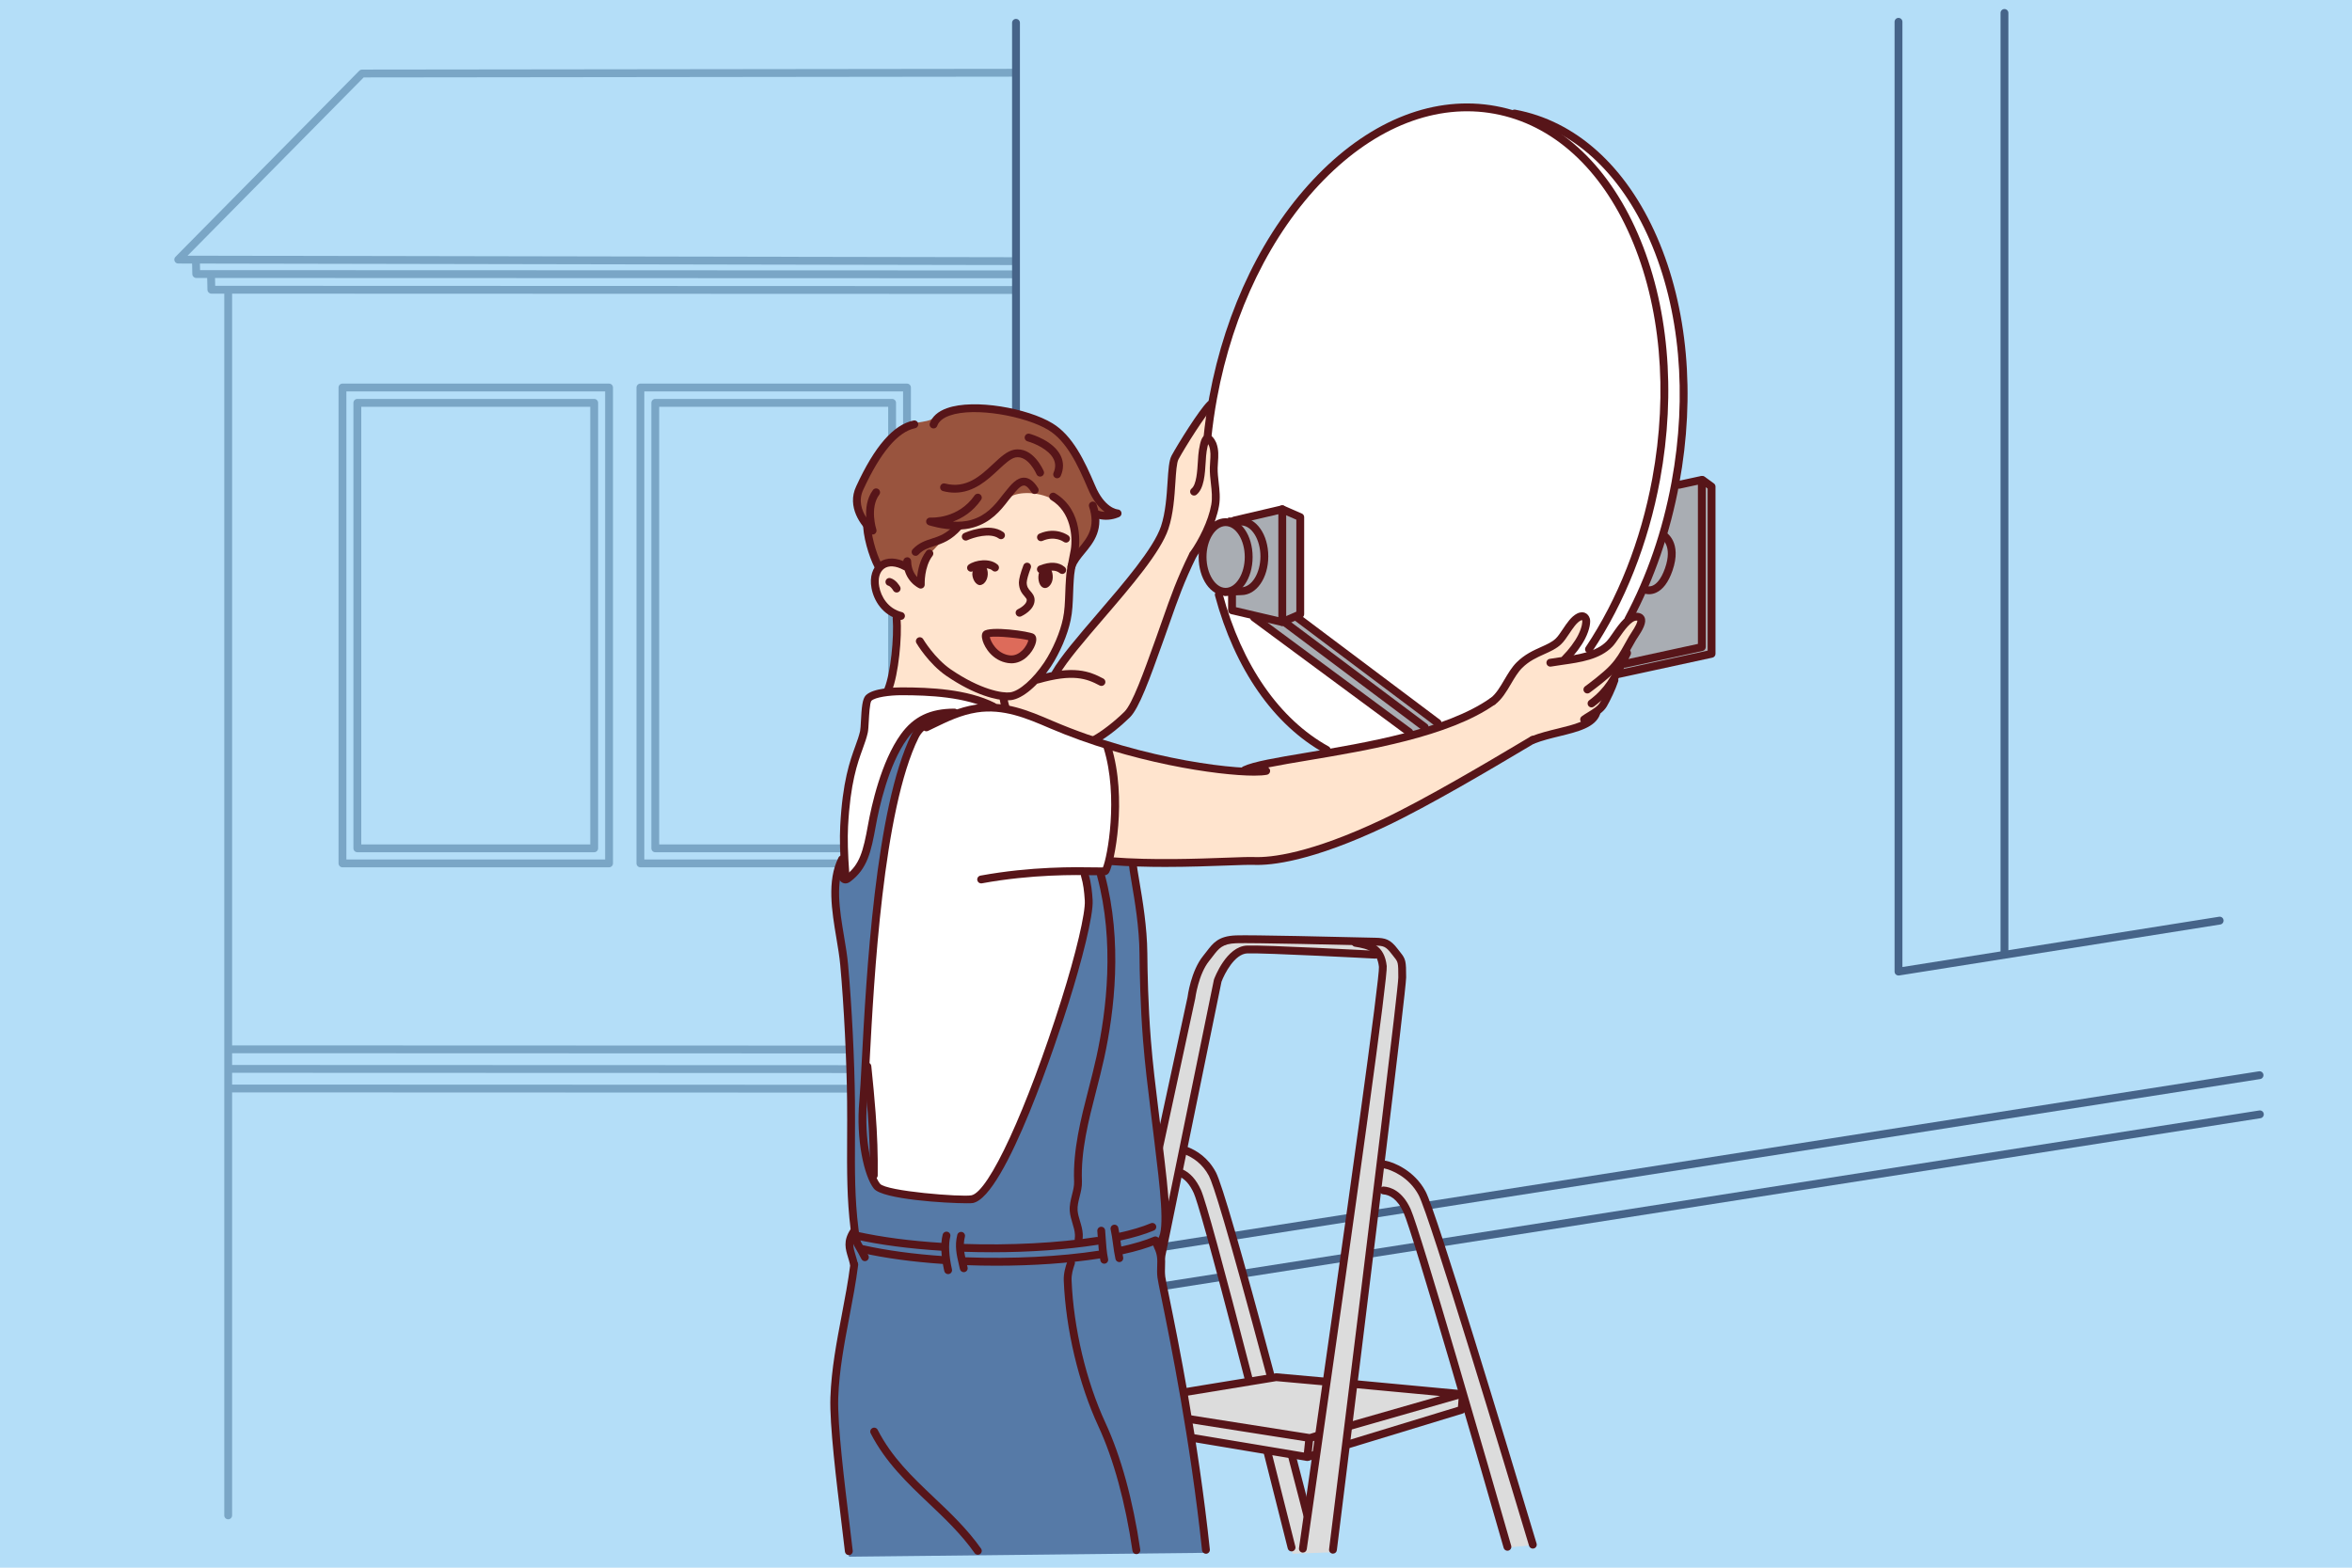 <?xml version="1.0" encoding="UTF-8"?>
<svg id="uuid-ce8c99f8-62d1-498f-9d94-5ab7dc17f400" data-name="&amp;lt;Layer&amp;gt;" xmlns="http://www.w3.org/2000/svg" viewBox="0 0 2742 1828">
  <defs>
    <style>
      .uuid-6c8bcf92-968b-470c-9904-891c42f6f930 {
        fill: #567aa7;
      }

      .uuid-6c8bcf92-968b-470c-9904-891c42f6f930, .uuid-6dbb0582-be48-423a-8f63-9a76a410bcaa, .uuid-cc18a7a5-cbbd-427d-a32a-b0cbbb156f61, .uuid-a3f0933b-f798-46d3-a8f6-40e87227bd2a, .uuid-d9a97300-fc9e-4560-ae31-04f52cfba57a, .uuid-eb94e6d4-5798-427a-aa0d-8f511d28ec75, .uuid-0ef3fd06-66cf-4439-9d77-e7c56719b263, .uuid-c906c16b-2388-4551-9a20-f1319213a857, .uuid-b2dc90f2-1126-4261-b252-2a0ad9f41cfb, .uuid-58d5dfff-7d67-4bad-afdf-5786fc7c141b, .uuid-6007dbdb-891e-4d74-8fa6-2255081da986, .uuid-580be281-d5c9-479c-81f3-912a4d585023 {
        stroke-width: 0px;
      }

      .uuid-6c8bcf92-968b-470c-9904-891c42f6f930, .uuid-6dbb0582-be48-423a-8f63-9a76a410bcaa, .uuid-cc18a7a5-cbbd-427d-a32a-b0cbbb156f61, .uuid-a3f0933b-f798-46d3-a8f6-40e87227bd2a, .uuid-d9a97300-fc9e-4560-ae31-04f52cfba57a, .uuid-0ef3fd06-66cf-4439-9d77-e7c56719b263, .uuid-b2dc90f2-1126-4261-b252-2a0ad9f41cfb, .uuid-58d5dfff-7d67-4bad-afdf-5786fc7c141b, .uuid-6007dbdb-891e-4d74-8fa6-2255081da986 {
        fill-rule: evenodd;
      }

      .uuid-6dbb0582-be48-423a-8f63-9a76a410bcaa {
        fill: #a9adb3;
      }

      .uuid-cc18a7a5-cbbd-427d-a32a-b0cbbb156f61 {
        fill: #dcdcdc;
      }

      .uuid-a3f0933b-f798-46d3-a8f6-40e87227bd2a {
        fill: #b4def8;
      }

      .uuid-d9a97300-fc9e-4560-ae31-04f52cfba57a {
        fill: #dd6b5a;
      }

      .uuid-eb94e6d4-5798-427a-aa0d-8f511d28ec75, .uuid-0ef3fd06-66cf-4439-9d77-e7c56719b263 {
        fill: #571519;
      }

      .uuid-c906c16b-2388-4551-9a20-f1319213a857 {
        fill: #7aa6c6;
      }

      .uuid-b2dc90f2-1126-4261-b252-2a0ad9f41cfb {
        fill: #fff;
      }

      .uuid-58d5dfff-7d67-4bad-afdf-5786fc7c141b {
        fill: #99543e;
      }

      .uuid-6007dbdb-891e-4d74-8fa6-2255081da986 {
        fill: #ffe4ce;
      }

      .uuid-580be281-d5c9-479c-81f3-912a4d585023 {
        fill: #466489;
      }
    </style>
  </defs>
  <g id="uuid-9ebb5030-d86c-43bb-ba0e-4435e3fe459e" data-name="Ñëîé 1">
    <path class="uuid-a3f0933b-f798-46d3-a8f6-40e87227bd2a" d="m0,0h2742v1828H0V0Z"/>
  </g>
  <g id="uuid-46b611eb-cc89-45ef-8dd4-e555fe588bb9" data-name="Ñëîé 4">
    <path class="uuid-c906c16b-2388-4551-9a20-f1319213a857" d="m266.02,1771.59c-2.52,0-4.57-2.04-4.57-4.57V340.29c0-2.52,2.05-4.57,4.57-4.57s4.57,2.05,4.57,4.57v1426.73c0,2.53-2.05,4.57-4.57,4.57Z"/>
    <path class="uuid-c906c16b-2388-4551-9a20-f1319213a857" d="m1181.58,309.07h0l-973.81-1.79c-1.84,0-3.5-1.11-4.21-2.81-.71-1.7-.33-3.66.97-4.97l214.31-217c.86-.87,2.03-1.36,3.25-1.36l757.71-.9h0c2.52,0,4.57,2.04,4.57,4.57,0,2.52-2.04,4.57-4.57,4.57l-755.81.89-205.31,207.88,962.91,1.77c2.52,0,4.57,2.06,4.56,4.58,0,2.52-2.05,4.56-4.57,4.56Z"/>
    <path class="uuid-c906c16b-2388-4551-9a20-f1319213a857" d="m1183.15,324.45h0l-954.37-.33c-2.48,0-4.51-1.99-4.57-4.47l-.36-15.98c-.06-2.52,1.94-4.61,4.47-4.67,2.39-.16,4.61,1.94,4.67,4.46l.26,11.51,949.91.33c2.52,0,4.57,2.05,4.57,4.57s-2.05,4.57-4.57,4.57Z"/>
    <path class="uuid-c906c16b-2388-4551-9a20-f1319213a857" d="m1183.15,342.73h0l-936.74-.33c-2.48,0-4.51-1.99-4.57-4.47l-.35-15.97c-.05-2.52,1.95-4.61,4.47-4.67,2.42-.06,4.61,1.95,4.67,4.47l.25,11.51,932.27.33c2.52,0,4.57,2.05,4.57,4.57s-2.05,4.57-4.57,4.57Z"/>
    <path class="uuid-c906c16b-2388-4551-9a20-f1319213a857" d="m710.05,1011.32h-310.8c-2.52,0-4.57-2.04-4.57-4.57V451.87c0-2.52,2.05-4.57,4.57-4.57h310.8c2.52,0,4.57,2.05,4.57,4.57v554.88c0,2.53-2.05,4.57-4.57,4.57Zm-306.23-9.14h301.66V456.44h-301.66v545.74Z"/>
    <path class="uuid-c906c16b-2388-4551-9a20-f1319213a857" d="m692.71,993.75h-276.11c-2.52,0-4.57-2.04-4.57-4.57V469.73c0-2.52,2.05-4.57,4.57-4.57h276.11c2.52,0,4.57,2.05,4.57,4.57v519.45c0,2.53-2.05,4.57-4.57,4.57Zm-271.54-9.14h266.97v-510.31h-266.97v510.31Z"/>
    <path class="uuid-c906c16b-2388-4551-9a20-f1319213a857" d="m1057.38,1011.32h-310.8c-2.52,0-4.57-2.04-4.57-4.57V451.87c0-2.52,2.05-4.57,4.57-4.57h310.8c2.52,0,4.57,2.05,4.57,4.57v554.88c0,2.53-2.05,4.57-4.57,4.57Zm-306.23-9.14h301.66V456.44h-301.66v545.74Z"/>
    <path class="uuid-c906c16b-2388-4551-9a20-f1319213a857" d="m1040.03,993.75h-276.11c-2.52,0-4.57-2.04-4.57-4.57V469.73c0-2.52,2.05-4.57,4.57-4.57h276.11c2.52,0,4.57,2.05,4.57,4.57v519.45c0,2.53-2.05,4.57-4.57,4.57Zm-271.54-9.14h266.97v-510.31h-266.97v510.31Z"/>
    <path class="uuid-c906c16b-2388-4551-9a20-f1319213a857" d="m1178.39,1228.42h0l-908.43-.33c-2.52,0-4.57-2.05-4.57-4.57s2.05-4.57,4.57-4.57h0l908.43.33c2.52,0,4.57,2.05,4.57,4.57s-2.05,4.57-4.57,4.57Z"/>
    <path class="uuid-c906c16b-2388-4551-9a20-f1319213a857" d="m1178.39,1251.27h0l-908.43-.33c-2.52,0-4.57-2.05-4.57-4.57s2.05-4.57,4.57-4.57h0l908.43.33c2.52,0,4.57,2.05,4.57,4.57s-2.05,4.57-4.57,4.57Z"/>
    <path class="uuid-c906c16b-2388-4551-9a20-f1319213a857" d="m1178.39,1274.12h0l-908.43-.33c-2.52,0-4.57-2.05-4.57-4.57s2.05-4.57,4.57-4.57h0l908.43.33c2.52,0,4.57,2.05,4.57,4.57s-2.05,4.57-4.57,4.57Z"/>
    <path class="uuid-580be281-d5c9-479c-81f3-912a4d585023" d="m1184.47,1752.44c-2.52,0-4.57-2.04-4.57-4.57V26.61c0-2.52,2.05-4.57,4.57-4.57s4.57,2.05,4.57,4.57v1721.26c0,2.53-2.05,4.57-4.57,4.57Z"/>
    <path class="uuid-580be281-d5c9-479c-81f3-912a4d585023" d="m2213.3,1137.5c-1.08,0-2.13-.38-2.97-1.09-1.02-.87-1.6-2.14-1.6-3.48V25.43c0-2.52,2.04-4.57,4.57-4.57s4.57,2.05,4.57,4.57v1102.15l369.15-58.61c2.54-.41,4.83,1.3,5.23,3.79.4,2.5-1.3,4.84-3.79,5.23l-374.44,59.45c-.24.04-.48.06-.72.06Z"/>
    <path class="uuid-580be281-d5c9-479c-81f3-912a4d585023" d="m2336.83,1117.12c-2.53,0-4.57-2.04-4.57-4.57V15.11c0-2.52,2.04-4.57,4.57-4.57s4.57,2.05,4.57,4.57v1097.44c0,2.53-2.04,4.57-4.57,4.57Z"/>
    <path class="uuid-580be281-d5c9-479c-81f3-912a4d585023" d="m1189.05,1484.71c-2.21,0-4.15-1.61-4.51-3.87-.39-2.49,1.31-4.83,3.81-5.22l1445.16-226.41c2.5-.36,4.83,1.32,5.22,3.81.39,2.49-1.32,4.83-3.81,5.22l-1445.16,226.41c-.24.04-.48.05-.71.05Z"/>
    <path class="uuid-580be281-d5c9-479c-81f3-912a4d585023" d="m1189.05,1530.41c-2.21,0-4.15-1.61-4.51-3.86-.39-2.49,1.31-4.83,3.81-5.22l1445.53-226.46c2.56-.36,4.84,1.32,5.23,3.81.39,2.49-1.32,4.83-3.81,5.22l-1445.53,226.47c-.24.04-.48.05-.71.05Z"/>
  </g>
  <g id="uuid-55762ca6-bd49-4d9f-b45e-ecbd5bfcbc9f" data-name="Ñëîé 6">
    <path class="uuid-cc18a7a5-cbbd-427d-a32a-b0cbbb156f61" d="m1437.98,1095.66c-3.07.38-14.51,1.58-18.13,5.28-3.63,3.7-12.68,14.43-15.99,20.13-3.32,5.71-11,25.13-11,25.13l-42.99,198.8-11.42,50.42,13.14,72.55s18.29-78.98,20.42-87.83c2.13-8.84,1.88-12.25,8.28-10.42,6.4,1.83,9.42,8.22,14,15.86,4.57,7.62,11.95,34.52,15,46.41,3.05,11.9,16.68,61.25,19.42,74.98,2.74,13.72,27.28,103.25,27.28,103.25l-77.98,12.28,12.71,55.41,86.26,12.57,29.99,121.25,47.41-1.72,15.14-122.96,137.38-43.27-4.71-19.57-124.96-11.57s26.83-213.21,27.42-218.51c.59-5.28,7.43-6.71,7.43-6.71,0,0,11,4.73,16.14,8.14,5.14,3.41,11.43,16.71,11.43,16.71l118.82,392.16,29.42-2.86s-95.08-302.87-100.54-322.76c-5.45-19.89-20-65.88-27.28-80.83-7.27-14.95-15.8-23.27-22.42-28.42-6.62-5.15-26.56-13.29-26.56-13.29,0,0,16.36-161.87,18.85-180.94,2.5-19.07,5.34-43.11,4.57-49.27-.77-6.16-6.35-13.62-10-17.85-3.66-4.24-9-10.14-9-10.14,0,0-174.44-2.81-177.52-2.43Zm9.43,12.14c5.19-1.22,21.61.59,29.85.29,8.23-.3,128.67,3.57,128.67,3.57,0,0,4.35,7.02,5.57,13.42,1.22,6.4.24,18.41-1.29,25.42-1.53,7.02-64.98,460.57-64.98,460.57l-57.55-5.43-5.85.29s-35.87-133.8-37.7-139.67c-1.83-5.87-17.2-60.09-19.42-67.26-2.22-7.18-7.51-22.23-9.71-27.28-2.2-5.05-12.25-17.3-16.28-20.71-4.03-3.41-9.92-7.46-12.42-8.71-2.51-1.25-6.28-3.29-6.28-3.29l38.71-194.65s8.15-16.2,12.42-21.99c4.27-5.79,11.09-13.35,16.28-14.57Zm87.4,587.25l-5.86,39.84-4.71,29.28-18.85-67.55,18.71,2.43,10.71-4Z"/>
  </g>
  <g id="uuid-fb8c176a-3eac-45b6-a7aa-015ad56e9d24" data-name="Ñëîé 5">
    <path class="uuid-eb94e6d4-5798-427a-aa0d-8f511d28ec75" d="m1554,1811.63c-.19,0-.38,0-.57-.04-2.5-.31-4.28-2.59-3.97-5.1,52.05-419.19,80.72-655.98,80.72-666.76,0-17.57-.28-17.91-4.86-23.64-.86-1.07-1.83-2.29-2.95-3.76-6.85-9.06-9.65-9.49-19.27-9.72-33.55-.81-144.35-3.41-161.82-2.76-16.18.6-20.15,5.78-27.36,15.19-1.29,1.69-2.66,3.48-4.18,5.35-12.61,15.51-16.27,43.64-16.3,43.93l-138.07,639.28c-.53,2.46-2.97,4.04-5.43,3.5-2.47-.53-4.04-2.96-3.5-5.43l138-638.89c.09-.87,3.97-30.64,18.21-48.16,1.46-1.8,2.78-3.51,4.02-5.14,7.71-10.06,13.79-18.01,34.27-18.77,17.26-.66,119.3,1.7,162.38,2.75,11.76.28,17.44,1.57,26.35,13.34,1.05,1.4,1.98,2.55,2.79,3.57,6.35,7.94,6.86,10.13,6.86,29.35,0,14.28-43.93,371.08-80.79,667.89-.29,2.32-2.25,4.01-4.53,4.01Z"/>
    <path class="uuid-eb94e6d4-5798-427a-aa0d-8f511d28ec75" d="m1320.74,1631.28c-.3,0-.61-.03-.92-.09-2.47-.5-4.07-2.92-3.56-5.39l98.9-483.21c.04-.22.11-.44.18-.66.58-1.57,14.36-38.47,38.44-39.36,21.3-.79,144.53,5.81,149.77,6.08,2.52.14,4.45,2.29,4.32,4.81-.14,2.52-2.33,4.42-4.81,4.32-1.28-.07-128.04-6.8-148.94-6.08-14.75.54-26.59,23.75-30.08,33.07l-98.83,482.86c-.44,2.17-2.35,3.66-4.47,3.66Z"/>
    <path class="uuid-eb94e6d4-5798-427a-aa0d-8f511d28ec75" d="m1284.64,1808.57c-.3,0-.61-.03-.92-.09-2.47-.5-4.07-2.91-3.57-5.39l27.45-134.8c.51-2.47,2.93-4.07,5.39-3.57,2.47.5,4.07,2.91,3.57,5.39l-27.45,134.8c-.44,2.17-2.35,3.66-4.47,3.66Z"/>
    <path class="uuid-eb94e6d4-5798-427a-aa0d-8f511d28ec75" d="m1518.94,1810.41c-.21,0-.43-.01-.65-.04-2.5-.36-4.24-2.68-3.88-5.17,61.01-425.19,94.1-665.89,93.19-677.75-2.01-18.07-11.94-20.95-28.06-23.55-2.5-.4-4.19-2.74-3.79-5.23.4-2.49,2.73-4.2,5.23-3.79,17.93,2.88,32.99,7.25,35.7,31.59,1.26,11.32-30.11,240.11-93.23,680.02-.33,2.28-2.29,3.92-4.52,3.92Z"/>
    <path class="uuid-eb94e6d4-5798-427a-aa0d-8f511d28ec75" d="m1505.71,1809.01c-2.04,0-3.91-1.38-4.43-3.45l-28.21-111.84c-.62-2.45.87-4.93,3.32-5.55,2.45-.61,4.93.87,5.55,3.32l28.21,111.83c.62,2.45-.87,4.93-3.32,5.55-.37.09-.75.14-1.12.14Z"/>
    <path class="uuid-eb94e6d4-5798-427a-aa0d-8f511d28ec75" d="m1455.29,1610.84c-2.04,0-3.89-1.37-4.42-3.43-42.35-164.22-55.54-208.19-59.14-216.16-4.52-9.98-10.26-16.52-17.07-19.43-2.32-.99-3.4-3.68-2.41-6,.99-2.33,3.69-3.4,6-2.41,8.98,3.84,16.32,11.94,21.81,24.07,5.46,12.07,25.53,85.3,59.67,217.64.63,2.45-.84,4.94-3.28,5.57-.38.1-.77.14-1.15.14Z"/>
    <path class="uuid-eb94e6d4-5798-427a-aa0d-8f511d28ec75" d="m1523.93,1770.9c-2.04,0-3.9-1.38-4.43-3.45,0,0-6.69-26.43-17.99-69.48-.64-2.44.82-4.94,3.26-5.58,2.44-.64,4.94.82,5.58,3.26,11.31,43.1,18.01,69.56,18.01,69.56.62,2.45-.86,4.93-3.31,5.55-.37.09-.75.14-1.12.14Z"/>
    <path class="uuid-eb94e6d4-5798-427a-aa0d-8f511d28ec75" d="m1480.72,1606.46c-2.02,0-3.86-1.35-4.41-3.39-46.94-175.84-62.29-223.17-66.91-231.92-7.73-14.64-19.37-21.68-27.78-25.01-2.35-.93-3.49-3.58-2.57-5.93.93-2.35,3.59-3.5,5.93-2.57,9.84,3.89,23.47,12.12,32.5,29.24,7.03,13.33,29.79,92,67.65,233.83.65,2.44-.8,4.95-3.24,5.59-.39.11-.79.16-1.18.16Z"/>
    <path class="uuid-eb94e6d4-5798-427a-aa0d-8f511d28ec75" d="m1757.38,1808.23c-1.99,0-3.81-1.3-4.39-3.31-24.57-85.53-105.59-366.52-116.75-391.19-7.48-16.52-16.9-20.55-23.49-21.01-2.52-.17-4.41-2.36-4.24-4.88.18-2.52,2.26-4.44,4.88-4.24,7.43.52,21.35,4.64,31.18,26.36,11.41,25.23,92.59,306.75,117.2,392.43.7,2.43-.71,4.96-3.13,5.66-.42.12-.85.18-1.27.18Z"/>
    <path class="uuid-eb94e6d4-5798-427a-aa0d-8f511d28ec75" d="m1787,1805.74c-1.97,0-3.79-1.28-4.38-3.26-26.92-89.73-115.79-384.4-128.7-408.85-11.42-21.65-32.74-29.82-40-31.14-2.49-.45-4.13-2.83-3.68-5.31.45-2.49,2.85-4.15,5.31-3.68,8.47,1.54,33.32,10.99,46.45,35.86,12.93,24.49,94.77,295.23,129.37,410.49.72,2.41-.65,4.96-3.07,5.69-.44.13-.88.19-1.31.19Z"/>
    <path class="uuid-eb94e6d4-5798-427a-aa0d-8f511d28ec75" d="m1527.12,1681.39c-.24,0-.47-.02-.71-.05l-241.01-37.94c-2.22-.35-3.85-2.26-3.86-4.5,0-2.25,1.62-4.16,3.83-4.53l201.66-33.03c.38-.07.77-.08,1.15-.04l57.63,5.18c2.51.23,4.37,2.45,4.14,4.96-.23,2.51-2.4,4.37-4.96,4.14l-57.05-5.13-173.01,28.34,211.86,33.35,8.97-2.76c2.42-.75,4.97.62,5.71,3.03.74,2.41-.62,4.97-3.03,5.71l-9.98,3.07c-.44.13-.89.2-1.34.2Z"/>
    <path class="uuid-eb94e6d4-5798-427a-aa0d-8f511d28ec75" d="m1573.26,1667.44c-1.99,0-3.81-1.3-4.39-3.31-.7-2.42.71-4.95,3.13-5.65l106.92-30.66-99.08-9.28c-2.51-.24-4.36-2.46-4.12-4.98.24-2.51,2.41-4.36,4.98-4.12l123.21,11.54c2.19.21,3.92,1.94,4.12,4.13.2,2.19-1.18,4.21-3.29,4.82l-130.22,37.34c-.42.12-.84.18-1.26.18Z"/>
    <path class="uuid-eb94e6d4-5798-427a-aa0d-8f511d28ec75" d="m1570.87,1689.03c-1.96,0-3.77-1.27-4.37-3.24-.74-2.41.62-4.97,3.03-5.7l130.19-39.71.86-11.23c.19-2.52,2.43-4.4,4.9-4.21,2.52.19,4.4,2.39,4.21,4.91l-1.1,14.34c-.14,1.88-1.42,3.47-3.22,4.02l-133.17,40.62c-.45.14-.89.2-1.33.2Z"/>
    <path class="uuid-eb94e6d4-5798-427a-aa0d-8f511d28ec75" d="m1524.15,1703.58c-.25,0-.5-.02-.75-.06l-238.37-39.73c-2.33-.39-3.97-2.48-3.81-4.83l1.1-15.45c.18-2.52,2.35-4.44,4.88-4.23,2.52.18,4.41,2.37,4.23,4.88l-.81,11.3,233.19,38.87,8.97-2.8c2.42-.74,4.97.6,5.73,3,.75,2.41-.59,4.97-3,5.73l-10.01,3.12c-.44.13-.9.21-1.36.21Z"/>
    <path class="uuid-eb94e6d4-5798-427a-aa0d-8f511d28ec75" d="m1524.2,1703.05c-.16,0-.32,0-.48-.03-2.51-.26-4.33-2.51-4.07-5.02l2.21-21.03c.26-2.51,2.53-4.34,5.02-4.07,2.51.26,4.33,2.51,4.07,5.02l-2.21,21.03c-.25,2.35-2.23,4.09-4.54,4.09Z"/>
  </g>
  <g id="uuid-025023fc-3d0e-4333-a194-bc3a8374ed28" data-name="Ñëîé 3">
    <path class="uuid-58d5dfff-7d67-4bad-afdf-5786fc7c141b" d="m1255.88,533.53c-14.21-19.8-22.99-35.05-40.83-40.67-10.45-3.49-24.49-10.84-57.31-15.14-27.25-3.47-59.83,2.81-69.42,9.93-10.83,7.07-22.41.43-39.82,17.22-17.41,16.79-21.29,21-35.86,45.36-7.93,12.78-13.1,18.19-14.26,33.08-.54,14.91,12.63,29.08,12.63,29.08,0,0-.85,6.19,6.88,33.22,7.73,27.03,17.55,47.92,17.55,47.92l206.46-31.71s21.25-19.76,29.98-37.49c8.73-17.73,6.52-25.27,6.52-25.27l21.13.77s-10.41-4.73-17.48-15.56c-10.6-16.56-20.24-42.42-26.16-50.72Z"/>
    <path class="uuid-6007dbdb-891e-4d74-8fa6-2255081da986" d="m1164.29,812.04s16.64,4.34,31.45-9.43c13.52-12.58,31.4-42.41,42.04-61.32,10.64-18.9,7.48-51.99,8.42-60.66,2.81-26.03,8.32-40.76,6.86-52.01-.53-2.51.32-8.7-5.98-23.86-6.91-15.18-12.37-19.11-17.87-21.8-22.58-12.02-46.35-8.52-52.79-2.54-5.77,4.77-18.11,19.25-30.15,25.03-14.56,6.94-28.94,8.91-28.94,8.91,0,0-16.65,13.08-30.26,28.14-6.46,6.61-16.33,38.6-16.33,38.6l-15.43-20.47s-10.45-3.49-17.88-4.38c-16.13-1.21-19.11,12.37-19.96,18.56-3.64,31.6,28.31,42.71,28.31,42.71,0,0,22.76,38.07,52.39,61.7,29.63,23.63,66.13,32.81,66.13,32.81Z"/>
    <path class="uuid-6007dbdb-891e-4d74-8fa6-2255081da986" d="m1034.6,807.11s2.9-7.61,4.2-15.46c1.3-7.85,3.15-18.4,3.94-26.16.8-7.75,2.24-18.86,2.18-25.27-.06-6.4.18-27.36.18-27.36l125.41,97.82,3.26,14.9-18.4-2.26s-7.33-4.01-13.61-5.93c-6.28-1.92-22.16-6.46-30.18-7.85-8.02-1.4-28.62-2.97-36.29-3.49-7.68-.52-21.29-.87-24.25-.87s-12.39.7-12.39.7l-4.04,1.23Z"/>
    <path class="uuid-b2dc90f2-1126-4261-b252-2a0ad9f41cfb" d="m985.89,1024.99s-1.23-21.05-2.17-33.47c-.93-12.42-.1-29.55.65-40.51.75-10.95,2.57-26.78,4.12-35.55,1.56-8.77,4.82-23.74,7.44-31.55,2.62-7.81,7.46-16.6,9.29-23.31,1.83-6.71,1.79-8.18,2.31-18.08.53-9.91-.26-13,1.19-19.61,1.44-6.61,6.47-11.26,11.58-12.87,5.11-1.61,20.46-3.8,26.61-4.24,6.14-.44,27.34.73,35.97.73s22.95,1.61,34.94,3.95c11.99,2.34,18.42,3.8,27.19,7.02,8.77,3.21,9.52,7.78,21.35,8.23,11.83.45,19.48,3.69,30.22,7.48,10.74,3.78,14.88,4.5,29.32,10.88,14.43,6.38,21.53,10.87,31.78,14.06,10.24,3.19,34.31,10.61,34.31,10.61,0,0,1.76,7.92,3.62,15.39,1.86,7.47,4.74,26.58,4.77,37.06.03,10.48,1.18,17.15.16,30.36-1.03,13.22-1.48,22.69-3.15,31.22-1.67,8.52-2.44,16.46-4.24,22.06-1.79,5.6-2.28,11.46-7.48,11.53-5.21.07-22.37-.62-22.37-.62l4.62,18.82,1.5,20.78-7.98,41.34-12.18,45.96-14.46,45.52-12.16,37.61-18.22,47.79-20.56,48.85-17.63,37.5s-8.18,15.09-15.99,24.36c-7.81,9.27-15.26,12.7-15.26,12.7l-30.73.54-53.49-5.86-27.71-7.08-5.79-12.54.72-32.63-1.9-32.45-2.56-36.33-3.71-29.85s3.22-78.67,7.64-134.17c4.42-55.51,10.05-87.85,10.05-87.85l4.07-32.38,4.81-28.62,6.45-29.25,8.61-29.57,7.9-24.88,9.13-18.88,14.4-13.1s4.56-2.62,12.04-5.47c7.48-2.86,17.87-5.95,17.87-5.95,0,0-6.25-1.5-14.08-.35-7.83,1.15-17.23,4.94-17.23,4.94l-14.77,9.1-10.58,11.16-12.53,19.44-10.2,23.15-9.31,28.18-5.93,24.51-5.25,27.48-4.78,19.7s-4.19,11.05-9.56,17.27c-5.36,6.22-12.63,9.74-12.63,9.74Z"/>
    <path class="uuid-6c8bcf92-968b-470c-9904-891c42f6f930" d="m995.6,1475.48s-2.17-12.81-4.56-19.53c-2.39-6.73-1.3-8.25,1.08-15.2,2.39-6.94,3.25-12.59,2.6-20.83-.65-8.25-.87-17.8-1.74-32.34-.87-14.54-1.74-19.1-1.52-32.34.21-13.24.06-16.4.85-31.71.79-15.31.11-29.25.28-38.26.16-9.02-.66-23.88-1.82-36.23-1.15-12.35-.5-21.83-.84-34.9-.33-13.05-.96-22.32-1.42-37.23-.46-14.91-2.96-31.91-3.78-43.39-.81-11.47-2.71-26.74-4.98-38.44-2.27-11.71-4.53-23.98-5.1-35.31-.57-11.33-1.89-16.99-.57-27.18,1.32-10.2.57-12.65,4.15-22.09,3.59-9.44,5.85-6.99,6.23.94.38,7.93-2.26,16.24,2.64,12.65,4.91-3.59,11.14-7.37,14.73-12.84,3.59-5.48,6.99-12.46,8.87-20.2,1.89-7.74,3.59-19.64,6.04-33.04,2.45-13.4,4.35-22.85,8.5-35.68,4.15-12.84,7.55-26.43,12.84-36.44,5.29-10.01,13.26-22.77,17.75-28.93,4.49-6.16,5.43-10.43,16.59-16.45,11.17-6.03,15.69-7.89,26.55-10.14,10.87-2.25,14.62,1.8,14.62,1.8,0,0-11.89,4.44-15.71,6.37-3.82,1.92-18.49,7.63-22.35,10.53-3.86,2.9-10.66,11.27-13.93,19.82-3.28,8.56-9.27,23.51-12,31.74-2.73,8.24-5.42,19.45-8.25,32.93-2.83,13.48-5.07,22.68-6.85,32.55-1.78,9.87-5.02,36.64-7.57,51.86-2.55,15.22-4.07,32.55-5.47,49.11-1.4,16.57-5.23,42.51-5.95,54.7-.72,12.18-1.74,48.91-2.26,56.05-.52,7.14-3.54,27.26-3.8,40.51-.27,13.25-.92,25.34,1.23,34.75,2.15,9.39,3.14,25.28,4.81,39.23,1.68,13.94,1.72,24.1,2.55,35.34.83,11.24-.31,47.59-.31,47.59,0,0,.39,3.59,4.27,7.43,3.88,3.83,11.52,5.83,21.9,8.39,10.38,2.57,18.52,2.65,34.9,4.64,16.37,1.98,25.14,2.17,36.38,2.56,11.24.39,18.85-.25,18.85-.25,0,0,5.44-.79,11-7.77,5.55-6.97,9.04-13.42,16.6-25.18,7.56-11.76,5.83-7.82,16-28.46,10.17-20.62,13-29.42,18.28-41.44,5.28-12.03,15.82-36.42,19.83-49.48,4.01-13.06,9.77-30.76,14.29-43.41,4.52-12.65,9.91-29.38,13.08-39.01,3.17-9.63,5.97-21.81,9.38-32.67,3.41-10.85,5.9-23.38,9-34.57,3.09-11.2,6.96-29.16,7.83-35.02.87-5.86-.05-12.81-.15-19.03-.1-6.22-2.3-10.35-2.59-14.87-.29-4.53-3.48-11.9-3.48-11.9l23.96.83s3.6-5.49,5.03-10.47c1.43-4.99,3.17-13.16,3.17-13.16l23.82,2.97s-.14,14.64,2.6,28.53c2.75,13.89,6.93,29.21,8.91,49.85,1.98,20.63,2.14,30.78,2.69,39.52.56,8.73.39,26.3,1.12,37.6.73,11.3,1.45,30.19,2.14,45.16.69,14.98,1.94,32.93,3.07,42.82,1.13,9.89,3.66,30.63,4.77,42.35,1.11,11.72,3.77,32.95,4.68,43.95.91,10.99,3.33,29.41,4.29,39.61.96,10.2,3.22,27.09,4.13,38.09.91,10.99,2,24.55,1.18,32.09-.81,7.54-1.99,9.95-5.59,13.03-3.61,3.08-3.54,3.32-1.93,10.2,1.62,6.88,3.35,7.99,2.14,19.83-1.21,11.84-.85,13.68,2.05,23.93,2.9,10.25,7.29,34.7,9.58,45.13,2.29,10.43,7.12,32.83,10.43,51.91,3.31,19.08,6.87,36.13,9.93,55.21,3.05,19.08,6.61,41.98,9.16,58.52,2.54,16.54,5.34,37.4,7.38,54.45,2.03,17.05,4.32,43.51,4.32,43.51l-416.28,4.53-10.1-80.22-5.92-64.31-1.08-44.75,8.32-72.92,10.08-47.86,4.44-29.62Z"/>
    <path class="uuid-b2dc90f2-1126-4261-b252-2a0ad9f41cfb" d="m1403.73,557.12c0-26.48,4.57-64.16,9.13-90.34,14-80.29,48.56-160.5,92.69-219.59,58.03-77.72,133.33-122.84,207.5-122.84,41.37,0,86.96,14.88,120.68,35.42,33.13,20.17,54.56,45.64,76.93,84.09,36.87,63.36,57.03,152.04,51.57,248.31-4.32,76.1-29.84,167.3-64.34,230.02-29.16,53.03-62.48,88.72-100.27,118.66-45.35,35.92-95.85,60.82-136.09,60.67-67.8-.25-123.72-20.31-169.78-70.97-55.11-60.63-88.02-156.56-88.02-273.43Z"/>
    <path class="uuid-6007dbdb-891e-4d74-8fa6-2255081da986" d="m1365.42,563.02c.93-6.9.42-21.28,2.08-25.88,1.65-4.61,4.63-8.07,9.87-15.98,5.24-7.91,12.16-20.7,18.2-28.57,6.05-7.87,17.55-24.82,17.55-24.82,0,0-3.11,12.44-4.32,24.25-1,9.74-.26,19.17.72,19.93,2.17,1.68,5.69,8.89,6.14,14.19.45,5.3.35,10.79-.01,17.99-.36,7.2-.94,10.78-.28,19.05.67,8.27,2.6,12.81,2.16,20.32-.44,7.51-3.39,16.64-5.66,23.04-2.26,6.4-3.46,11.12-8.02,18.88-4.55,7.76-13.44,23.02-13.44,23.02,0,0-12.02,23.59-21.58,49.86-18.86,51.82-43.6,126.39-55.89,137.22-6.35,5.6-36.54,28.55-36.54,28.55,0,0-34.71-11.75-51.48-19.09-19.26-8.43-34.53-13.77-44.05-16.27-17.71-4.65-11.53-15.74-11.53-15.74l36.61-19.65s25.08-6.39,23.82-6.93c-2.28-.99,10.09-17.35,18.81-27.96,18.41-22.39,45.99-52.48,72.98-85.16,16.61-20.11,32.97-50,34.09-53.33,10.34-30.69,9.31-53.57,9.76-56.91Z"/>
    <path class="uuid-6007dbdb-891e-4d74-8fa6-2255081da986" d="m1291.89,869.21s65.06,16.33,74.52,19.31c9.46,2.99,85.37,10.49,85.37,10.49,0,0,28.9-10.58,53.85-14.34,7.34-1.11,54.19-7.66,98.75-16.94,30.83-6.42,63.45-15.94,69.26-18.5,14.21-6.27,33.28-11.62,40.96-15.98,7.68-4.36,22.69-10.61,28.94-16.93,6.25-6.33,8.74-12.01,13.76-20.79,5.01-8.79,5.81-14.31,13.05-20.93,7.23-6.61,10.01-9.65,19.88-13.29,9.86-3.63,12.85-4.21,19.48-8.98,6.63-4.77,7.65-4.77,12.02-10.97,4.36-6.2,5.63-8.58,10.98-14.05,5.35-5.46,4-7.75,10.47-8.55,6.47-.79,6.69,2.69,6.49,6.38-.19,3.69-1.74,9.18-3.94,14.19-2.2,5-2.81,7.87-7.58,14.28-4.78,6.41-12.94,16.67-12.94,16.67,0,0,7.74-.11,14.71-1.56,6.96-1.45,8.76-2.15,16.12-4.84,7.37-2.68,13.79-5.81,16.86-8.89,3.06-3.08,5.72-6.98,9.92-12.28,4.2-5.3,4.44-8.7,10.82-14.16,6.38-5.47,7.97-9.65,14.44-9.42,6.47.23,7.46.96,5.05,6.59-2.41,5.62-3.99,8.77-8.84,18.71-4.85,9.93-6.36,14.68-9.53,23.05-3.17,8.37-5.66,12.39-9.53,21-3.87,8.62-6.81,14.6-10.31,21.7-3.5,7.1-5.05,8.5-10.16,15.68-5.1,7.18-6.28,10.14-10.73,14.73-4.45,4.6-7.61,4.03-17.35,8.53-9.74,4.49-22.73,5.8-29.97,8.32-7.25,2.52-14.16,3.23-23.66,8.42-9.49,5.19-14.14,6.98-26.31,14.77-10.5,6.73-36.84,19.74-44.19,25.5-4.9,3.83-93.08,53.41-164.13,80.33-35.7,13.53-63.22,16.11-66.81,16.57-4.23.54-41.46,1.75-88.23,2.26-54.13.59-101.11-2.77-101.11-2.77,0,0,7.81-31.15,7.71-64.47-.1-33.32-8.08-68.82-8.08-68.82Z"/>
    <path class="uuid-6dbb0582-be48-423a-8f63-9a76a410bcaa" d="m1895.79,726.02s12.57-22.58,16.29-31.66c3.72-9.08,12.57-28.17,15.83-39.34,3.26-11.17,6.75-19.09,10.47-31.66,3.72-12.57,4.19-17.92,7.68-29.09,3.49-11.17,6.75-29.8,6.75-29.8l30.73-4.88,12.8,6.98-.93,195.99-110.56,25.37s2.33-12.1,6.28-20.72c3.95-8.61,6.98-15.83,9.77-22.58,2.79-6.75,8.15-8.61,9.55-16.06,1.39-7.44-.51-9.42-3.96-8.84-5.59.93-10.71,6.28-10.71,6.28Z"/>
    <path class="uuid-6dbb0582-be48-423a-8f63-9a76a410bcaa" d="m1650.27,860.09l-190.8-141.73-22.97-7.26-.41-20.1s-10.45.46-14.62-2.52c-4.17-2.99-9.73-5.31-13.55-15.54-3.82-10.22-7.64-17.96-7-26.51.63-8.56,3.4-16.09,6.81-23.48,3.42-7.39,5.17-7.83,11.52-12.23,6.35-4.4,7.89-3.23,14.54-3.98,6.65-.75,11.91-.83,20.6-3.33,8.69-2.5,39.88-9.45,39.88-9.45l22.9,9.45-1.13,113.71-5.49,1.56,174.26,130.87-34.53,10.53Z"/>
    <path class="uuid-eb94e6d4-5798-427a-aa0d-8f511d28ec75" d="m1284.08,799.82c-.73,0-1.46-.17-2.15-.54-15.24-8.13-31.11-13.92-71.01-2.48-2.42.69-4.96-.71-5.65-3.13-.69-2.43.71-4.96,3.13-5.65,43.14-12.37,61.43-5.54,77.84,3.2,2.23,1.19,3.07,3.96,1.88,6.18-.82,1.54-2.4,2.42-4.04,2.42Z"/>
  </g>
  <g id="uuid-2e46b5c7-586f-4c83-a48e-fe8ad3c7f1d9" data-name="Ñëîé 2">
    <path class="uuid-eb94e6d4-5798-427a-aa0d-8f511d28ec75" d="m1174.71,816.61c-12.66,0-38.33-5.9-71.44-28.53-20.64-14.21-34.3-37.16-34.87-38.13-1.28-2.18-.56-4.97,1.62-6.26,2.17-1.28,4.97-.56,6.26,1.62.13.22,13.24,22.2,32.17,35.23,34.98,23.91,60.56,27.94,69.19,26.75,10.56-1.28,26.91-15.68,39.85-35.03,9.98-15.16,18.53-35.22,21.76-51.06,1.91-8.72,2.28-18.85,2.67-29.58.19-5.37.39-10.92.8-16.38.27-7.65,2.19-17.04,3.87-25.33.68-3.31,1.31-6.42,1.77-9.11,2.4-14.82.27-43.73-22.97-57.83-2.16-1.31-2.85-4.12-1.54-6.28,1.31-2.16,4.12-2.85,6.28-1.54,33.73,20.47,28.01,62.42,27.25,67.14-.48,2.81-1.13,6.02-1.83,9.44-1.62,7.94-3.45,16.94-3.71,24.01-.41,5.46-.6,10.93-.79,16.21-.4,11.15-.79,21.68-2.86,31.14-3.43,16.83-12.5,38.14-23.09,54.22-14.79,22.11-32.95,37.42-46.29,39.04-1.16.16-2.53.25-4.1.25Z"/>
    <path class="uuid-eb94e6d4-5798-427a-aa0d-8f511d28ec75" d="m1188.63,719.1c-1.74,0-3.39-1-4.16-2.68-1.05-2.3-.03-5.01,2.26-6.05,2.61-1.2,10.12-5.72,10.29-10.47.05-1.39-.58-2.23-2.54-4.49-2.76-3.18-6.54-7.54-6.66-16.14.16-4.55,1.85-10.88,5.31-20.15.89-2.37,3.52-3.56,5.88-2.68,2.36.89,3.56,3.52,2.68,5.88-3.03,8.08-4.62,13.82-4.74,17.04.07,5.03,2.09,7.36,4.43,10.05,2.21,2.54,4.95,5.71,4.77,10.81-.41,11.2-14.08,17.75-15.64,18.46-.61.28-1.26.41-1.89.41Z"/>
    <path class="uuid-0ef3fd06-66cf-4439-9d77-e7c56719b263" d="m1227.32,673.58c.25-6.84-2.63-13.16-7.6-13.34-4.35-.16-8.88,4.65-9.15,12.11-.25,6.83,2.63,13.16,7.6,13.34,4.35.16,8.9-5.28,9.15-12.11Z"/>
    <path class="uuid-eb94e6d4-5798-427a-aa0d-8f511d28ec75" d="m1242.77,632.71c-.96,0-1.93-.3-2.75-.92-.39-.29-10.35-7.38-24.6-1.14-2.31,1.01-5.01-.04-6.02-2.35-1.01-2.31.04-5.01,2.35-6.02,19.3-8.45,33.19,1.78,33.77,2.22,2.01,1.52,2.41,4.39.89,6.4-.9,1.19-2.27,1.82-3.65,1.82Z"/>
    <path class="uuid-eb94e6d4-5798-427a-aa0d-8f511d28ec75" d="m1238.34,669.26c-1.04,0-2.08-.35-2.93-1.07-4.44-3.72-11.24-3.77-20.21-.16-2.35.95-5-.19-5.94-2.54-.94-2.34.19-5,2.54-5.94,12.36-4.96,22.27-4.41,29.49,1.64,1.93,1.62,2.19,4.5.57,6.44-.9,1.08-2.2,1.64-3.51,1.64Z"/>
    <path class="uuid-0ef3fd06-66cf-4439-9d77-e7c56719b263" d="m1133.53,669.56c.25-6.84,4.18-12.29,9.17-12.73,4.97.18,9.14,5.31,8.87,12.76-.25,6.83-4.18,12.29-9.17,12.73-4.35-.16-8.5-5.91-8.87-12.76Z"/>
    <path class="uuid-eb94e6d4-5798-427a-aa0d-8f511d28ec75" d="m1125.91,630.34c-1.74,0-3.4-1-4.17-2.68-1.04-2.3-.03-5,2.26-6.05,1.19-.54,29.17-13.06,45.69-1.17,2.05,1.48,2.51,4.33,1.04,6.38-1.47,2.04-4.33,2.51-6.38,1.04-10.14-7.3-29.83-.98-36.56,2.07-.61.28-1.25.41-1.88.41Z"/>
    <path class="uuid-eb94e6d4-5798-427a-aa0d-8f511d28ec75" d="m1132.05,666.65c-1.42,0-2.82-.66-3.71-1.89-1.48-2.05-1.02-4.9,1.03-6.38,7.42-5.36,24.66-8.06,33.73.08,1.88,1.69,2.04,4.57.35,6.45-1.69,1.88-4.58,2.03-6.45.35-5.26-4.72-18-2.56-22.28.53-.81.58-1.75.86-2.67.86Z"/>
    <path class="uuid-eb94e6d4-5798-427a-aa0d-8f511d28ec75" d="m1050.38,722.79c-.37,0-.75-.04-1.12-.14-20.55-5.19-30.66-22.55-33.27-37.06-2.37-12.82,1.14-24.06,9.39-30.03,8.36-6.06,20.17-5.71,32.4.98,2.21,1.21,3.03,3.99,1.82,6.2-1.21,2.21-3.99,3.03-6.2,1.82-9.01-4.92-17.26-5.5-22.66-1.59-5.32,3.85-7.47,11.69-5.75,20.99,2.11,11.73,10.18,25.71,26.52,29.84,2.45.62,3.93,3.1,3.31,5.55-.52,2.07-2.39,3.45-4.43,3.45Z"/>
    <path class="uuid-eb94e6d4-5798-427a-aa0d-8f511d28ec75" d="m1045.32,690.88c-1.61,0-3.17-.85-4-2.35-.86-1.54-3.39-4.93-5.7-5.6-2.43-.7-3.82-3.23-3.12-5.66.7-2.43,3.22-3.82,5.66-3.12,6.56,1.89,10.71,9.14,11.16,9.96,1.22,2.21.41,4.99-1.8,6.21-.7.38-1.46.57-2.2.57Z"/>
    <path class="uuid-eb94e6d4-5798-427a-aa0d-8f511d28ec75" d="m1289.35,606.06c-3.76,0-7.95-.58-12.29-2.2-2.37-.88-3.56-3.52-2.68-5.88.89-2.36,3.53-3.57,5.88-2.68,2.63.98,5.21,1.44,7.6,1.57-6.37-4.73-13.71-13-19.72-27.5-11.63-27.36-24.76-55.19-46-68.01-26.42-16.06-85.87-27.18-115.02-16.79-7.77,2.76-12.63,6.79-14.46,11.96-.84,2.38-3.45,3.63-5.83,2.78-2.38-.84-3.62-3.45-2.78-5.83,2.8-7.89,9.53-13.79,20.01-17.52,31.88-11.36,94.19.18,122.83,17.59,23.56,14.23,37.46,43.52,49.69,72.29,11.14,26.84,26.01,28.15,26.63,28.19,2.05.14,3.79,1.63,4.2,3.65.41,2.02-.54,4.06-2.37,4.99-.38.19-6.82,3.4-15.68,3.4Z"/>
    <path class="uuid-eb94e6d4-5798-427a-aa0d-8f511d28ec75" d="m1115.56,617.53c-16.95,0-31.9-4.82-32.75-5.1-2.19-.72-3.5-2.96-3.06-5.23.44-2.26,2.46-3.82,4.81-3.68,1.32.09,32.47,1.85,51.67-25.88,1.44-2.07,4.28-2.59,6.36-1.16,2.08,1.44,2.59,4.28,1.16,6.36-9.65,13.94-21.91,21.41-32.82,25.4,7.07.39,14.71,0,21.66-2.11,17.1-5.02,26.84-16.45,36.11-28.72,1.35-1.6,2.55-3.11,3.77-4.64,6.07-7.64,13.11-16.23,21.93-15.78,5.73.33,10.88,4.26,15.74,12.03,1.34,2.14.69,4.96-1.45,6.3-2.13,1.34-4.96.69-6.3-1.45-3.08-4.93-6.02-7.61-8.5-7.75-4.26-.26-9.8,6.74-14.26,12.34-1.28,1.61-2.55,3.2-3.8,4.67-9.66,12.8-20.9,25.97-40.63,31.76-6.39,1.94-13.16,2.64-19.64,2.64Z"/>
    <path class="uuid-eb94e6d4-5798-427a-aa0d-8f511d28ec75" d="m1249.06,665.29c-.48,0-.97-.08-1.45-.24-2.39-.8-3.69-3.39-2.89-5.78,2.53-7.56,7.74-13.87,12.78-19.98,10.35-12.53,20.13-24.37,12.19-48.41-.79-2.4.51-4.98,2.91-5.77,2.4-.79,4.98.51,5.77,2.91,9.52,28.83-3.43,44.5-13.83,57.09-4.72,5.71-9.17,11.11-11.16,17.05-.64,1.91-2.42,3.12-4.34,3.12Z"/>
    <path class="uuid-eb94e6d4-5798-427a-aa0d-8f511d28ec75" d="m1067.4,648.13c-1.13,0-2.26-.42-3.14-1.25-1.83-1.73-1.91-4.63-.18-6.46,7.12-7.52,14.72-9.96,22.07-12.31,8.7-2.79,17.69-5.67,28.05-17.47,1.66-1.9,4.55-2.08,6.45-.42,1.9,1.66,2.08,4.55.42,6.45-12.03,13.7-22.7,17.12-32.13,20.14-6.82,2.19-12.71,4.08-18.22,9.89-.9.95-2.11,1.43-3.32,1.43Z"/>
    <path class="uuid-eb94e6d4-5798-427a-aa0d-8f511d28ec75" d="m1073.47,686.3c-.63,0-1.25-.13-1.85-.39-.73-.33-17.97-8.22-18.53-31.39-.06-2.52,1.93-4.62,4.46-4.68,2.39-.23,4.62,1.93,4.68,4.46.22,9.04,3.68,14.94,7,18.53.79-8.27,3.26-20.57,10.64-30.22,1.54-2,4.4-2.39,6.41-.85,2,1.53,2.39,4.4.85,6.41-9.92,12.98-9.1,33.15-9.09,33.35.07,1.58-.68,3.09-1.98,3.99-.77.53-1.68.8-2.59.8Z"/>
    <path class="uuid-eb94e6d4-5798-427a-aa0d-8f511d28ec75" d="m1113.02,574.45c-4.28,0-8.8-.55-13.56-1.78-2.44-.63-3.91-3.13-3.28-5.57.63-2.44,3.13-3.91,5.57-3.28,24.81,6.44,41.36-9.04,55.97-22.68,8.58-8.01,15.98-14.93,24.24-16.69,22.32-4.32,34.34,23.74,34.84,24.93.98,2.33-.12,5-2.44,5.98-2.31.99-5-.11-5.98-2.43-.09-.22-9.66-22.4-24.59-19.52-5.71,1.21-12.57,7.62-19.83,14.41-12.34,11.53-28.51,26.64-50.94,26.64Z"/>
    <path class="uuid-eb94e6d4-5798-427a-aa0d-8f511d28ec75" d="m1232.43,557.68c-.6,0-1.22-.12-1.81-.38-2.32-1-3.38-3.69-2.38-6.01,2.46-5.69,2.51-10.87.14-15.82-5.41-11.32-22.29-18.59-30.45-20.85-2.43-.67-3.86-3.19-3.18-5.63.68-2.43,3.18-3.85,5.62-3.18,2.83.78,27.86,8.16,36.26,25.72,3.52,7.37,3.52,15.24,0,23.39-.75,1.72-2.43,2.76-4.2,2.76Z"/>
    <path class="uuid-eb94e6d4-5798-427a-aa0d-8f511d28ec75" d="m1023.88,664.59c-1.64,0-3.24-.89-4.05-2.45-7.02-13.38-14.16-37.93-13.61-53.16.09-2.52,2.24-4.45,4.73-4.4,2.52.09,4.49,2.21,4.4,4.73-.44,12.05,5.55,35.21,12.57,48.58,1.17,2.24.31,5-1.93,6.17-.68.35-1.4.52-2.12.52Z"/>
    <path class="uuid-eb94e6d4-5798-427a-aa0d-8f511d28ec75" d="m1017.28,623.29c-1.03,0-2.06-.35-2.89-1.03-10.57-8.67-27.57-31.35-16.23-55.19,21.52-46.78,43.4-71.9,66.87-76.73,2.45-.52,4.89,1.08,5.4,3.55.51,2.47-1.08,4.89-3.55,5.4-20.14,4.15-40.47,28.25-60.43,71.65-5.98,12.56-1.84,24.17,3.42,32.35-.66-9.78.51-22.06,7.87-31.95,1.5-2.02,4.37-2.44,6.4-.94,2.02,1.51,2.44,4.37.94,6.4-11.48,15.41-3.52,40.24-3.43,40.49.63,1.93-.08,4.05-1.76,5.2-.78.54-1.68.8-2.59.8Z"/>
    <path class="uuid-eb94e6d4-5798-427a-aa0d-8f511d28ec75" d="m1035.45,808.54c-.57,0-1.15-.11-1.71-.33-2.34-.94-3.47-3.61-2.53-5.95,7.21-17.9,11.27-59.55,9.53-81.1-.2-2.52,1.67-4.72,4.19-4.92,2.5-.26,4.72,1.67,4.92,4.19,1.83,22.65-2.29,65.73-10.16,85.25-.72,1.78-2.43,2.86-4.24,2.86Z"/>
    <path class="uuid-eb94e6d4-5798-427a-aa0d-8f511d28ec75" d="m1172.55,829.92c-1.91,0-3.7-1.21-4.33-3.12-1.27-3.8-2.17-7.41-2.67-10.73-.38-2.49,1.34-4.82,3.84-5.2,2.49-.39,4.82,1.34,5.2,3.84.42,2.8,1.2,5.9,2.3,9.2.8,2.39-.49,4.98-2.89,5.78-.48.16-.97.24-1.45.24Z"/>
    <path class="uuid-eb94e6d4-5798-427a-aa0d-8f511d28ec75" d="m1462.04,904.44c-42.01,0-144.2-14.97-238.49-55.42-26.49-11.36-53.9-23.12-84.7-18.28-18.65,2.93-34.23,10.51-50.73,18.53l-6.17,2.99c-2.27,1.09-5,.14-6.1-2.14-1.09-2.28-.14-5.01,2.14-6.1l6.13-2.97c17.13-8.33,33.3-16.2,53.3-19.34,33.39-5.25,62.03,7.04,89.72,18.91,107.34,46.05,224.04,58.77,248.09,53.81,2.51-.51,4.89,1.08,5.4,3.55.51,2.47-1.08,4.89-3.55,5.4-3.36.69-8.48,1.06-15.05,1.06Z"/>
    <path class="uuid-eb94e6d4-5798-427a-aa0d-8f511d28ec75" d="m1358.69,1010.88c-20.77,0-42.53-.55-63.47-2.18-2.52-.2-4.4-2.39-4.2-4.91.2-2.52,2.41-4.39,4.91-4.2,47.64,3.7,99.83,1.77,134.37.5,15.07-.56,25.95-.96,31.96-.73,19.48.71,64.89-4.01,149.43-44,50.57-23.92,126.66-69.19,159.16-88.53,6.28-3.74,11.01-6.55,13.71-8.11,2.18-1.26,4.98-.52,6.24,1.66,1.27,2.18.52,4.98-1.67,6.24-2.68,1.55-7.37,4.34-13.61,8.06-32.6,19.4-108.96,64.84-159.92,88.94-86.32,40.83-133.38,45.64-153.68,44.87-5.65-.2-16.96.21-31.28.73-19.64.73-44.95,1.66-71.94,1.66Z"/>
    <path class="uuid-eb94e6d4-5798-427a-aa0d-8f511d28ec75" d="m1451.24,902.43c-1.7,0-3.33-.95-4.12-2.59-1.09-2.27-.14-5,2.14-6.1,11.83-5.7,39.17-10.28,73.78-16.08,68.69-11.51,162.77-27.28,214.21-63.44,2.07-1.45,4.91-.95,6.37,1.11,1.45,2.06.96,4.92-1.11,6.37-53.13,37.35-148.4,53.32-217.95,64.98-32.55,5.46-60.67,10.17-71.33,15.3-.64.31-1.31.45-1.98.45Z"/>
    <path class="uuid-eb94e6d4-5798-427a-aa0d-8f511d28ec75" d="m1740.21,822.42c-1.4,0-2.77-.64-3.67-1.84-1.51-2.02-1.09-4.89.93-6.4,6.49-4.83,11.24-12.9,16.27-21.45,4.26-7.23,8.66-14.72,14.4-20.41,9.36-9.3,19.52-13.86,28.48-17.88,6.77-3.04,12.62-5.66,16.95-9.74,2.71-2.55,5.47-6.68,8.39-11.05,4.83-7.23,9.83-14.71,16.53-18.15,4.21-2.16,7.38-1.68,9.3-.9,2.62,1.08,4.55,3.31,5.59,6.45,1.25,3.74.11,12.71-5.34,23.52-4.29,8.52-11.97,18.82-20.04,26.86-1.79,1.78-4.68,1.78-6.46,0-1.78-1.79-1.78-4.68,0-6.46,7.42-7.4,14.45-16.79,18.33-24.51,4.8-9.52,4.99-15.6,4.77-16.72-.13-.38-.31-.63-.39-.71-.03.04-.55.06-1.59.6-4.59,2.36-8.92,8.84-13.11,15.1-3.21,4.81-6.25,9.36-9.71,12.62-5.45,5.14-12.26,8.2-19.48,11.43-8.66,3.88-17.61,7.9-25.79,16.02-4.9,4.86-8.81,11.52-12.96,18.56-5.27,8.95-10.71,18.21-18.68,24.15-.82.61-1.78.9-2.73.9Z"/>
    <path class="uuid-eb94e6d4-5798-427a-aa0d-8f511d28ec75" d="m1850.6,808.61c-1.4,0-2.77-.64-3.67-1.84-1.51-2.02-1.09-4.89.93-6.4,5.19-3.86,20.98-15.63,29.2-24.39,7.65-8.15,11.65-15.32,17.18-25.25,1.51-2.72,3.12-5.6,4.92-8.71.45-.78,1.19-1.9,2.08-3.25,6.33-9.57,7.72-13.47,7.64-15.03-.09-.02-.2-.04-.34-.06-6.36-.92-15.27,11.75-21.09,20.15-2.86,4.13-5.33,7.69-7.6,10.05-14.62,15.21-37.86,18.47-58.36,21.36-4.6.65-9.06,1.28-13.25,2.02-2.47.46-4.86-1.21-5.3-3.7-.44-2.49,1.21-4.86,3.7-5.3,4.28-.76,8.86-1.41,13.58-2.07,19.04-2.68,40.61-5.71,53.05-18.64,1.76-1.83,4.15-5.28,6.67-8.92,7.95-11.47,17.88-25.8,29.93-23.99,4.71.69,6.62,3.49,7.34,5.09,2.83,6.34-2.33,15.02-8.35,24.1-.77,1.16-1.41,2.12-1.79,2.78-1.77,3.06-3.35,5.9-4.85,8.58-5.63,10.11-10.08,18.09-18.5,27.06-7.87,8.38-21.12,18.54-30.41,25.46-.82.61-1.78.91-2.73.91Z"/>
    <path class="uuid-eb94e6d4-5798-427a-aa0d-8f511d28ec75" d="m1855.44,824.86c-1.4,0-2.77-.64-3.67-1.84-1.51-2.02-1.09-4.89.93-6.4,18.87-14.05,25.91-28.35,35.64-48.15,1.42-2.89,2.89-5.88,4.45-8.97,1.14-2.25,3.89-3.16,6.14-2.02,2.25,1.14,3.16,3.88,2.02,6.14-1.54,3.06-2.99,6.02-4.4,8.88-9.91,20.16-17.74,36.08-38.38,51.45-.82.61-1.78.9-2.73.9Z"/>
    <path class="uuid-eb94e6d4-5798-427a-aa0d-8f511d28ec75" d="m1846.79,843.51c-1.4,0-2.77-.64-3.67-1.84-1.51-2.02-1.09-4.89.93-6.4,2.22-1.65,4.72-3.18,7.36-4.79,5.58-3.41,11.35-6.94,13.9-11.34,3.34-5.75,9.43-18.07,12.52-27.45.79-2.4,3.38-3.7,5.77-2.91,2.4.79,3.7,3.37,2.91,5.77-3.1,9.42-9.16,22.06-13.29,29.18-3.72,6.4-10.79,10.73-17.04,14.55-2.46,1.51-4.79,2.93-6.67,4.33-.82.61-1.78.9-2.73.9Z"/>
    <path class="uuid-eb94e6d4-5798-427a-aa0d-8f511d28ec75" d="m1787.04,867.37c-1.82,0-3.53-1.09-4.25-2.89-.93-2.35.21-5,2.56-5.93,9.77-3.88,20.44-6.49,30.77-9.01,18.92-4.62,36.78-8.99,40.6-19.68.84-2.38,3.44-3.62,5.84-2.77,2.38.85,3.62,3.46,2.77,5.84-5.47,15.34-25.66,20.27-47.04,25.49-10.02,2.45-20.39,4.98-29.57,8.62-.55.22-1.12.33-1.69.33Z"/>
    <path class="uuid-eb94e6d4-5798-427a-aa0d-8f511d28ec75" d="m1018.68,1375.07h-.07c-2.52-.04-4.54-2.11-4.5-4.63.32-22.79-.51-47.16-2.45-72.44-1.27-16.5-2.89-34.16-4.97-53.97-.26-2.51,1.56-4.76,4.07-5.02,2.51-.3,4.76,1.56,5.02,4.07,2.09,19.9,3.72,37.64,4.99,54.22,1.97,25.56,2.8,50.21,2.48,73.27-.04,2.5-2.08,4.51-4.57,4.51Z"/>
    <path class="uuid-eb94e6d4-5798-427a-aa0d-8f511d28ec75" d="m985.52,1023.13c-2.37,0-4.37-1.83-4.55-4.23-1.71-22.95-2.17-41.22-1.42-55.88,2.69-51.9,11.32-75.71,17.62-93.1,2.3-6.35,4.29-11.83,5.55-17.49.45-2.02.7-6.8.97-11.86.81-15.37,1.64-25.74,5.72-29.83,8.57-8.56,33.9-9.22,41.46-9.22,33.84,0,76.8,2.06,108.84,18.08,2.26,1.13,3.17,3.87,2.04,6.13-1.13,2.26-3.87,3.18-6.13,2.04-30.33-15.17-71.92-17.12-104.75-17.12-13.79,0-30.74,2.3-35,6.55-1.93,2.5-2.69,16.92-3.06,23.84-.31,5.92-.56,10.6-1.17,13.36-1.39,6.24-3.47,11.98-5.87,18.62-6.11,16.85-14.47,39.92-17.09,90.46-.73,14.26-.27,32.16,1.41,54.72.19,2.52-1.7,4.71-4.22,4.9-.12,0-.23.01-.34.01Z"/>
    <path class="uuid-eb94e6d4-5798-427a-aa0d-8f511d28ec75" d="m1348.13,1454.64c-2.35,0-4.34-1.79-4.55-4.17-.22-2.52,1.64-4.73,4.15-4.95.62-.05,1.37-.25,2.23-1.3,8.39-10.35,2.33-59.99-4.08-112.53l-2.14-17.63c-.78-6.44-1.57-12.89-2.37-19.35-3.21-26.08-6.53-53.05-8.8-81.55-3.22-40.62-3.97-80.84-4.13-101.2-.24-30.29-5.57-61.71-9.11-82.5-1.89-11.09-3.25-19.11-3.25-23.34,0-2.53,2.05-4.57,4.57-4.57s4.57,2.04,4.57,4.57c0,3.46,1.38,11.55,3.12,21.81,3.58,21.08,8.99,52.93,9.24,83.96.16,20.24.9,60.21,4.1,100.55,2.24,28.3,5.55,55.17,8.75,81.16.8,6.47,1.59,12.92,2.37,19.38l2.14,17.61c8.27,67.71,12.44,106.65,2.11,119.4-2.23,2.75-5.18,4.36-8.53,4.65-.14.01-.27.02-.4.02Z"/>
    <path class="uuid-eb94e6d4-5798-427a-aa0d-8f511d28ec75" d="m1127.2,1403.07c-23.96,0-98.34-4.48-108.42-17.07-11.33-14.17-21.03-57.29-16.95-102.25.9-9.86,1.78-26.47,2.89-47.52,5.06-95.55,15.59-294.36,58-380.08,7.89-15.94,25.23-22.22,34.96-21.54,2.52.17,4.43,2.35,4.26,4.86-.17,2.52-2.4,4.45-4.86,4.26-6.04-.39-19.99,4.01-26.16,16.47-41.58,84.03-52.04,281.57-57.07,376.51-1.12,21.14-2,37.83-2.91,47.86-4.1,45.1,6.07,84.56,14.98,95.71,7.03,8.79,95.2,15.72,106.52,13.53,20.36-3.91,64.48-99.76,104.91-227.91,17.02-53.96,28.25-101.58,27.31-115.81-.72-10.96-1.66-19.08-4.31-28.16-.71-2.42.69-4.96,3.11-5.67,2.42-.7,4.96.68,5.67,3.11,3.18,10.9,4.04,20.86,4.66,30.12,1.18,17.88-13.07,72.73-27.72,119.16-11.93,37.8-73.36,226.73-111.9,234.14-.96.18-3.41.28-6.96.28Z"/>
    <path class="uuid-eb94e6d4-5798-427a-aa0d-8f511d28ec75" d="m985.62,1030.12c-2.44,0-4.18-1.21-4.85-1.77-5.98-4.99-5.39-20.31-3.29-24.52,1.13-2.26,3.88-3.19,6.13-2.05,2.26,1.12,3.18,3.87,2.05,6.13-.92,2.21-.68,9.59.48,12.53,16-12.15,20.21-27.47,25.93-59.29,3.77-20.89,15.02-72.94,38.18-105.01,14.9-20.64,34.15-29.84,62.42-29.84,2.52,0,4.57,2.05,4.57,4.57s-2.05,4.57-4.57,4.57c-25.37,0-41.83,7.79-55.01,26.05-22.05,30.55-32.94,81.01-36.59,101.28-5.53,30.74-9.93,50.35-29.76,65.21-2.14,1.61-4.07,2.14-5.69,2.14Z"/>
    <path class="uuid-eb94e6d4-5798-427a-aa0d-8f511d28ec75" d="m1008.31,1470.55c-1.68,0-3.29-.92-4.09-2.53-2.73-5.45-4.65-8.69-6.06-11.05-3.97-6.66-4.59-8.4-6.48-23.52-4.42-35.35-4.27-68.34-4.09-106.55.06-13.47.13-27.5-.02-42.34-.46-47.74-3.68-111.74-8-159.28-.9-9.91-2.67-20.49-4.55-31.69-5.21-31.12-11.13-66.39,2.47-93.6,1.13-2.26,3.87-3.16,6.13-2.04,2.26,1.13,3.17,3.87,2.04,6.13-12.27,24.54-6.86,56.8-1.63,88,1.91,11.38,3.71,22.12,4.64,32.37,4.34,47.76,7.57,112.06,8.04,160.02.14,14.89.08,28.96.02,42.47-.17,37.89-.32,70.62,4.02,105.38,1.77,14.11,2.1,14.67,5.26,19.98,1.48,2.48,3.51,5.88,6.38,11.64,1.13,2.26.21,5-2.04,6.13-.66.33-1.35.48-2.04.48Z"/>
    <path class="uuid-eb94e6d4-5798-427a-aa0d-8f511d28ec75" d="m1105.32,1485.7c-2.09,0-3.98-1.45-4.46-3.58-3.91-17.52-4.54-31.81-1.87-42.48.61-2.45,3.1-3.91,5.54-3.33,2.45.61,3.94,3.09,3.33,5.54-2.32,9.28-1.67,22.16,1.93,38.27.55,2.46-1,4.9-3.47,5.45-.33.08-.67.11-1,.11Z"/>
    <path class="uuid-eb94e6d4-5798-427a-aa0d-8f511d28ec75" d="m1123.56,1483.41c-2.1,0-3.98-1.45-4.46-3.58-.38-1.72-.78-3.42-1.17-5.09-2.64-11.24-5.14-21.86-1.9-34.83.61-2.45,3.09-3.91,5.54-3.33,2.45.61,3.94,3.09,3.33,5.54-2.7,10.82-.55,19.95,1.93,30.53.4,1.71.81,3.43,1.2,5.2.55,2.46-1,4.9-3.47,5.45-.33.07-.67.11-1,.11Z"/>
    <path class="uuid-eb94e6d4-5798-427a-aa0d-8f511d28ec75" d="m1287.34,1473.54c-2.09,0-3.98-1.45-4.46-3.57-1.81-8.12-2.51-18.55-3.12-27.75-.16-2.39-.31-4.69-.48-6.83-.19-2.52,1.69-4.71,4.2-4.91,2.53-.19,4.72,1.69,4.91,4.2.17,2.17.32,4.5.49,6.92.59,8.88,1.27,18.94,2.92,26.38.55,2.46-1,4.91-3.47,5.46-.33.07-.67.11-1,.11Z"/>
    <path class="uuid-eb94e6d4-5798-427a-aa0d-8f511d28ec75" d="m1304.91,1471.65c-2.09,0-3.98-1.45-4.46-3.57-1.32-5.94-2.13-11.91-2.9-17.68-.78-5.81-1.52-11.29-2.74-16.8-.55-2.46,1-4.9,3.47-5.45,2.47-.53,4.91,1.01,5.45,3.47,1.31,5.89,2.11,11.82,2.88,17.56.75,5.58,1.53,11.35,2.77,16.91.55,2.46-1,4.91-3.47,5.46-.33.07-.67.11-1,.11Z"/>
    <path class="uuid-eb94e6d4-5798-427a-aa0d-8f511d28ec75" d="m995.45,1478.24c-2.09,0-3.98-1.45-4.46-3.58-.65-2.94-1.48-5.67-2.29-8.32-3-9.89-5.83-19.24,2.46-32.28,1.36-2.13,4.18-2.77,6.31-1.41,2.13,1.35,2.76,4.18,1.41,6.31-6.04,9.51-4.21,15.56-1.43,24.73.85,2.81,1.73,5.71,2.46,8.98.55,2.46-1,4.91-3.47,5.45-.33.08-.67.11-1,.11Z"/>
    <path class="uuid-eb94e6d4-5798-427a-aa0d-8f511d28ec75" d="m989.56,1813.35c-2.29,0-4.27-1.72-4.53-4.06-.97-8.65-2.32-19.67-3.84-32.07-6-49.06-14.23-116.24-13.1-147.74,1.18-32.89,7.26-64.79,13.15-95.65,3.72-19.5,7.57-39.66,10.13-59.86.32-2.5,2.6-4.22,5.11-3.96,2.5.32,4.28,2.61,3.96,5.11-2.6,20.48-6.48,40.79-10.22,60.42-5.82,30.52-11.84,62.07-12.99,94.26-1.1,30.79,7.41,100.3,13.04,146.31,1.52,12.42,2.87,23.47,3.85,32.16.28,2.51-1.52,4.77-4.03,5.05-.17.02-.35.03-.52.03Z"/>
    <path class="uuid-eb94e6d4-5798-427a-aa0d-8f511d28ec75" d="m1139.98,1812.92c-1.44,0-2.85-.67-3.74-1.94-15.55-22.09-34.78-40.33-53.38-57.96-24.81-23.53-50.47-47.86-67.8-81.64-1.15-2.25-.27-5,1.98-6.15,2.24-1.16,5-.26,6.15,1.98,16.62,32.4,40.59,55.13,65.96,79.19,18.92,17.94,38.49,36.5,54.56,59.33,1.45,2.06.96,4.91-1.11,6.36-.8.56-1.72.83-2.63.83Z"/>
    <path class="uuid-eb94e6d4-5798-427a-aa0d-8f511d28ec75" d="m1405.9,1811.77c-2.31,0-4.29-1.74-4.54-4.09-13.66-128.84-37.25-244.61-47.33-294.05-2.68-13.12-4.29-21.05-4.63-23.86-.62-5.18-.46-9.68-.32-13.65.25-7.21.45-12.9-3.53-20.91-1.12-2.26-.2-5,2.06-6.13,2.26-1.13,5-.2,6.13,2.06,5.02,10.09,4.75,17.82,4.48,25.3-.13,3.82-.27,7.77.26,12.25.29,2.43,2.06,11.11,4.51,23.11,10.1,49.56,33.76,165.63,47.46,294.91.27,2.51-1.55,4.76-4.06,5.03-.16.02-.33.03-.49.03Z"/>
    <path class="uuid-eb94e6d4-5798-427a-aa0d-8f511d28ec75" d="m1257.48,1449.76c-.2,0-.4-.01-.6-.04-2.5-.33-4.26-2.62-3.94-5.12.23-1.74.31-3.37.24-4.96-.17-4.23-1.48-8.59-2.87-13.21-1.37-4.6-2.8-9.35-3.16-14.28-.48-6.65,1.1-12.94,2.64-19.02,1.35-5.34,2.62-10.38,2.42-15.29-1.5-36.76,7.84-73.02,16.87-108.08,3.19-12.37,6.48-25.16,9.22-37.69,11.71-53.58,21.35-133.54.8-210.17-.65-2.44.79-4.94,3.23-5.6,2.44-.67,4.94.79,5.6,3.23,21.03,78.41,11.23,159.91-.7,214.49-2.77,12.69-6.09,25.57-9.29,38.01-8.87,34.43-18.04,70.03-16.6,105.43.25,6.24-1.24,12.17-2.69,17.9-1.42,5.62-2.76,10.93-2.38,16.11.29,3.94,1.51,8.02,2.8,12.33,1.49,4.96,3.02,10.09,3.24,15.46.09,2.13-.02,4.26-.31,6.53-.3,2.3-2.27,3.98-4.53,3.98Z"/>
    <path class="uuid-eb94e6d4-5798-427a-aa0d-8f511d28ec75" d="m1324.77,1812.18c-2.23,0-4.18-1.63-4.51-3.9-8.35-56.87-22.12-107.11-39.81-145.31-22.93-49.52-38-112.93-40.3-169.61-.35-8.48,2.04-16.42,4.16-22.4.84-2.38,3.46-3.62,5.83-2.78,2.38.84,3.62,3.46,2.78,5.84-1.96,5.52-3.93,12.08-3.64,18.96,2.26,55.54,17.02,117.65,39.47,166.14,18.06,38.98,32.08,90.1,40.56,147.82.37,2.5-1.36,4.82-3.86,5.19-.23.04-.45.05-.67.05Z"/>
    <path class="uuid-eb94e6d4-5798-427a-aa0d-8f511d28ec75" d="m1304.42,1446.8c-2.1,0-4-1.46-4.46-3.6-.53-2.47,1.03-4.9,3.5-5.44,15.34-3.32,28.19-7.14,38.17-11.36,2.33-.97,5.01.11,5.99,2.44.98,2.33-.11,5.01-2.43,5.99-10.51,4.43-23.9,8.43-39.79,11.87-.33.07-.65.1-.97.1Z"/>
    <path class="uuid-eb94e6d4-5798-427a-aa0d-8f511d28ec75" d="m1156.09,1460.17c-11.07,0-22.2-.19-33.34-.57-2.52-.08-4.5-2.2-4.41-4.72s2.07-4.66,4.72-4.41c54.17,1.84,110.72-1.08,155.18-8.05,2.48-.36,4.83,1.31,5.22,3.81.39,2.5-1.31,4.83-3.81,5.23-36.51,5.72-79.45,8.72-123.57,8.72Z"/>
    <path class="uuid-eb94e6d4-5798-427a-aa0d-8f511d28ec75" d="m1097.93,1458.41c-.1,0-.19,0-.29,0-37.41-2.32-71.15-6.76-100.3-13.19-2.46-.54-4.02-2.99-3.48-5.45.54-2.46,2.97-4.01,5.45-3.48,28.68,6.33,61.95,10.71,98.89,13,2.52.16,4.43,2.33,4.28,4.84-.15,2.42-2.16,4.29-4.56,4.29Z"/>
    <path class="uuid-eb94e6d4-5798-427a-aa0d-8f511d28ec75" d="m1307.92,1462.61c-2.1,0-4-1.46-4.46-3.6-.54-2.47,1.03-4.9,3.49-5.44,15.4-3.35,28.26-7.2,38.22-11.45,2.32-.99,5.01.09,6,2.41.99,2.32-.09,5.01-2.41,6-10.49,4.48-23.9,8.51-39.87,11.98-.33.07-.65.1-.98.1Z"/>
    <path class="uuid-eb94e6d4-5798-427a-aa0d-8f511d28ec75" d="m1161.55,1475.88c-11.8,0-23.69-.22-35.55-.66-2.52-.09-4.49-2.21-4.4-4.74.1-2.52,2.15-4.57,4.74-4.4,53.57,2,109.8-.79,154.26-7.67,2.46-.38,4.83,1.33,5.21,3.82.39,2.5-1.32,4.83-3.82,5.22-35.81,5.54-77.6,8.43-120.45,8.43Z"/>
    <path class="uuid-eb94e6d4-5798-427a-aa0d-8f511d28ec75" d="m1099.48,1473.82c-.1,0-.21,0-.31,0-35.27-2.4-67.16-6.73-94.78-12.9-2.46-.55-4.01-2.99-3.47-5.45.55-2.46,3-4.02,5.46-3.46,27.17,6.06,58.6,10.34,93.41,12.7,2.52.17,4.42,2.35,4.25,4.87-.16,2.41-2.17,4.26-4.55,4.26Z"/>
    <g>
      <path class="uuid-d9a97300-fc9e-4560-ae31-04f52cfba57a" d="m1202.59,743.04c-4.5-2.81-47.97-7.95-52.76-3.48-2.97,2.77,5.05,25.93,26.07,29.09,19.4,2.91,31.18-22.79,26.68-25.61Z"/>
      <path class="uuid-eb94e6d4-5798-427a-aa0d-8f511d28ec75" d="m1179.05,773.45c-1.24,0-2.52-.09-3.82-.29-17.85-2.68-26.99-17.52-29.58-25.87-1.61-5.19-1.25-8.91,1.07-11.07,7.22-6.72,53.52-.03,58.3,2.95h0c1.96,1.23,4.81,4.51,1.81,12.64-3.38,9.15-13.35,21.65-27.76,21.65Zm-25.15-30.68c.91,5.01,7.81,19.12,22.68,21.35,6.8,1.02,12.03-2.56,15.24-5.73,4.35-4.3,6.58-9.43,7.06-11.9-7.74-2.17-37.04-5.34-44.98-3.72Zm-1.34.41h0Z"/>
    </g>
    <path class="uuid-eb94e6d4-5798-427a-aa0d-8f511d28ec75" d="m1546.68,878.97c-.75,0-1.5-.18-2.2-.57-59.48-32.84-104.94-98.1-128-183.77-.66-2.44.79-4.95,3.23-5.6,2.41-.65,4.94.79,5.6,3.22,22.42,83.25,66.31,146.51,123.6,178.14,2.21,1.22,3.01,4,1.79,6.21-.83,1.51-2.39,2.36-4,2.36Z"/>
    <path class="uuid-eb94e6d4-5798-427a-aa0d-8f511d28ec75" d="m1852.46,761.66c-.87,0-1.75-.25-2.53-.77-2.1-1.4-2.67-4.24-1.27-6.34,37.39-56.02,64.22-123.97,77.6-196.52,18.71-101.42,9.71-201.61-25.36-282.13-34.8-79.9-91.1-130.76-158.53-143.2-67.44-12.45-138.18,14.98-199.19,77.2-61.48,62.7-105.65,153.09-124.36,254.51-2.89,15.67-5.16,31.6-6.73,47.36-.25,2.51-2.44,4.37-5,4.09-2.51-.25-4.34-2.49-4.09-5,1.6-16.01,3.9-32.2,6.84-48.11,19.03-103.19,64.07-195.26,126.82-259.24,63.22-64.46,136.85-92.82,207.38-79.79,70.51,13.01,129.2,65.76,165.25,148.53,35.78,82.16,45,184.24,25.96,287.44-13.61,73.76-40.92,142.89-78.98,199.93-.88,1.32-2.33,2.03-3.81,2.03Z"/>
    <path class="uuid-eb94e6d4-5798-427a-aa0d-8f511d28ec75" d="m1898.67,726.07c-.72,0-1.46-.17-2.15-.54-2.23-1.19-3.07-3.96-1.88-6.18,25.46-47.75,43.67-100.63,54.1-157.17,18.71-101.42,9.71-201.61-25.36-282.12-34.8-79.9-91.1-130.76-158.53-143.2-2.48-.46-4.12-2.84-3.66-5.32.46-2.48,2.82-4.13,5.32-3.66,70.51,13.01,129.2,65.76,165.25,148.53,35.78,82.16,45,184.24,25.96,287.43-10.6,57.46-29.12,111.23-55.02,159.81-.83,1.54-2.41,2.42-4.04,2.42Z"/>
    <path class="uuid-eb94e6d4-5798-427a-aa0d-8f511d28ec75" d="m1922.52,692.9c-3.26,0-5.45-.85-5.83-1.02-2.33-.97-3.43-3.65-2.45-5.98.97-2.31,3.61-3.4,5.91-2.48.24.08,3.13,1.06,6.97-.75,3.8-1.79,9.31-6.73,13.98-20.06,9.26-26.47-3.89-34.31-4.02-34.38-2.2-1.25-2.96-4.04-1.71-6.23,1.24-2.19,4.03-2.96,6.23-1.72.82.47,19.88,11.76,8.13,45.35-4.67,13.35-11.11,21.93-19.14,25.5-3.03,1.35-5.8,1.76-8.06,1.76Z"/>
    <path class="uuid-eb94e6d4-5798-427a-aa0d-8f511d28ec75" d="m1894.18,778.59c-2.1,0-4-1.46-4.46-3.6-.54-2.47,1.03-4.9,3.5-5.44l86.23-18.73v-185.63l-20.95,4.55c-2.46.54-4.9-1.03-5.44-3.49-.54-2.47,1.03-4.9,3.5-5.44l26.49-5.75c1.35-.31,2.76.04,3.84.91,1.08.87,1.7,2.18,1.7,3.56v194.99c0,2.15-1.5,4.01-3.6,4.47l-89.83,19.51c-.33.07-.65.11-.97.11Z"/>
    <path class="uuid-eb94e6d4-5798-427a-aa0d-8f511d28ec75" d="m1887.53,790.36c-2.1,0-4-1.46-4.46-3.6-.54-2.47,1.03-4.9,3.5-5.44l104.24-22.64v-188.98l-8.49-6.18c-2.04-1.49-2.49-4.34-1-6.39,1.49-2.04,4.34-2.49,6.39-1l10.37,7.55c1.18.86,1.88,2.23,1.88,3.7v194.99c0,2.15-1.5,4.01-3.6,4.46l-107.85,23.42c-.33.07-.65.1-.97.1Z"/>
    <path class="uuid-eb94e6d4-5798-427a-aa0d-8f511d28ec75" d="m1428.86,694.64c-17.64,0-31.45-19.85-31.45-45.18s13.81-45.18,31.45-45.18,31.45,19.84,31.45,45.18-13.82,45.18-31.45,45.18Zm0-81.22c-12.09,0-22.31,16.5-22.31,36.04s10.22,36.04,22.31,36.04,22.31-16.5,22.31-36.04-10.22-36.04-22.31-36.04Z"/>
    <path class="uuid-eb94e6d4-5798-427a-aa0d-8f511d28ec75" d="m1428.33,694.88c-2.39,0-4.41-1.86-4.56-4.28-.16-2.52,1.75-4.69,4.27-4.85.62-.04,15.07-.95,19.09-.95,12.09,0,22.31-16.5,22.31-36.04s-10.22-36.04-22.31-36.04c-3.84,0-15.48-.16-15.48-.16l.12-9.14s11.54.16,15.35.16c17.64,0,31.45,19.84,31.45,45.18s-13.82,45.18-31.45,45.18c-3.74,0-18.36.93-18.51.94-.1,0-.2,0-.29,0Z"/>
    <path class="uuid-eb94e6d4-5798-427a-aa0d-8f511d28ec75" d="m1494.89,729.91c-.35,0-.7-.04-1.04-.12l-58.57-13.71c-2.07-.48-3.53-2.33-3.53-4.45v-19c0-2.52,2.04-4.57,4.57-4.57s4.57,2.05,4.57,4.57v15.37l49.43,11.57v-119.97l-50.17,11.74c-2.45.59-4.92-.95-5.49-3.41-.58-2.46.95-4.92,3.41-5.49l55.78-13.06c1.35-.32,2.78,0,3.88.87,1.09.87,1.73,2.19,1.73,3.58v131.5c0,1.39-.64,2.71-1.73,3.58-.82.65-1.82.99-2.84.99Z"/>
    <path class="uuid-eb94e6d4-5798-427a-aa0d-8f511d28ec75" d="m1494.9,729.92c-1.76,0-3.45-1.03-4.2-2.74-1.01-2.31.05-5.01,2.37-6.02l18.21-7.94v-107.24l-18.21-7.94c-2.32-1.01-3.37-3.7-2.37-6.02,1.01-2.31,3.7-3.37,6.02-2.36l20.96,9.14c1.67.73,2.74,2.37,2.74,4.19v113.22c0,1.82-1.08,3.46-2.74,4.19l-20.96,9.14c-.59.26-1.21.38-1.82.38Z"/>
    <path class="uuid-eb94e6d4-5798-427a-aa0d-8f511d28ec75" d="m1642.95,858.35c-.94,0-1.9-.29-2.71-.89l-181.02-133.79c-2.03-1.5-2.46-4.36-.96-6.39,1.5-2.03,4.36-2.46,6.4-.96l181.02,133.79c2.03,1.5,2.46,4.36.96,6.39-.9,1.21-2.28,1.85-3.68,1.85Z"/>
    <path class="uuid-eb94e6d4-5798-427a-aa0d-8f511d28ec75" d="m1660.93,852.43c-.95,0-1.91-.3-2.74-.91l-161.35-120.88c-2.02-1.51-2.43-4.38-.92-6.4,1.52-2.02,4.37-2.44,6.4-.92l161.35,120.88c2.02,1.51,2.43,4.38.92,6.4-.9,1.2-2.27,1.83-3.66,1.83Z"/>
    <path class="uuid-eb94e6d4-5798-427a-aa0d-8f511d28ec75" d="m1675.99,847.52c-.95,0-1.92-.3-2.74-.91l-163.38-122.7c-2.02-1.52-2.42-4.38-.91-6.4,1.52-2.02,4.39-2.42,6.4-.91l163.38,122.7c2.02,1.52,2.42,4.38.91,6.4-.9,1.2-2.27,1.83-3.66,1.83Z"/>
    <path class="uuid-eb94e6d4-5798-427a-aa0d-8f511d28ec75" d="m1276.36,867c-1.61,0-3.18-.85-4.01-2.37-1.22-2.21-.41-4.99,1.8-6.21,10.63-5.84,25.01-17,36.64-28.42,9.39-9.22,22.43-45.63,36.22-84.19l1.6-4.46c2.34-6.55,4.5-12.69,6.56-18.57,9.41-26.79,16.84-47.95,31.34-77.48,1.11-2.27,3.85-3.21,6.11-2.09,2.27,1.11,3.2,3.85,2.09,6.12-14.26,29.04-21.62,49.98-30.92,76.48-2.07,5.89-4.23,12.05-6.58,18.62l-1.6,4.46c-15.38,42.98-27.54,76.94-38.42,87.63-9.69,9.51-24.93,22.37-38.64,29.91-.7.38-1.46.56-2.2.56Z"/>
    <path class="uuid-eb94e6d4-5798-427a-aa0d-8f511d28ec75" d="m1391.36,650.71c-.92,0-1.85-.28-2.66-.85-2.05-1.47-2.53-4.32-1.06-6.38,9.76-13.65,21.12-35.96,24.49-55.01,1.42-8.07.5-16.18-.46-24.77-.67-5.93-1.37-12.06-1.24-18.25.05-2.43.21-4.81.38-7.18.44-6.36.86-12.37-1.25-18.24-.19-.54-.61-1.36-1.08-2.17-.46,1.57-1,3.95-1.62,7.58l-.14.79c-.54,3.04-.8,7.5-1.09,12.22-.89,14.61-1.89,31.16-10.7,38.35-1.96,1.6-4.83,1.3-6.43-.66-1.59-1.96-1.3-4.84.66-6.43,5.7-4.65,6.66-20.35,7.35-31.81.3-4.99.59-9.71,1.22-13.25l.12-.72c1.51-8.96,3.13-14.54,6.92-16.54,1.69-.9,3.63-.99,5.45-.28,4.98,1.93,7.91,9.77,7.94,9.85,2.75,7.68,2.25,14.94,1.76,21.96-.15,2.22-.31,4.46-.36,6.74-.12,5.58.51,11.14,1.18,17.03,1,8.86,2.04,18.01.38,27.39-3.62,20.46-15.69,44.24-26.05,58.73-.89,1.25-2.3,1.91-3.72,1.91Z"/>
    <path class="uuid-eb94e6d4-5798-427a-aa0d-8f511d28ec75" d="m1230.35,789.84c-.76,0-1.54-.19-2.25-.6-2.2-1.25-2.97-4.03-1.72-6.23,9.6-16.93,30.69-41.48,53.01-67.46,30.74-35.78,65.58-76.34,74.1-101.82,5.37-16.07,6.65-35.9,7.68-51.83.9-13.94,1.61-24.96,4.72-30.7,7.26-13.39,31.84-52.94,41.91-62.75,1.81-1.76,4.71-1.72,6.46.08,1.76,1.81,1.73,4.7-.08,6.46-8.46,8.24-32.19,45.67-40.25,60.56-2.16,3.98-2.88,15.13-3.64,26.94-1.06,16.46-2.39,36.94-8.13,54.14-9.08,27.18-43.02,66.68-75.83,104.88-22.02,25.63-42.83,49.85-51.99,66.01-.84,1.48-2.39,2.32-3.98,2.32Z"/>
    <path class="uuid-eb94e6d4-5798-427a-aa0d-8f511d28ec75" d="m1143.83,1030.07c-2.16,0-4.09-1.54-4.49-3.74-.45-2.49,1.19-4.86,3.67-5.32,59.5-10.91,111.18-9.98,133.25-9.61,3.79.07,7.41.13,9.48.09,5.22-11.83,18.51-82.42.94-139.07-.75-2.41.6-4.97,3.01-5.72,2.41-.75,4.97.6,5.72,3.01,19.11,61.6,3.64,136.86-2.27,147.36-.37.66-1.5,2.66-3.8,3.24-1.68.42-4.52.39-13.24.24-21.8-.38-72.85-1.29-131.45,9.46-.28.05-.56.08-.83.08Zm141.29-17.39h0Z"/>
  </g>
</svg>